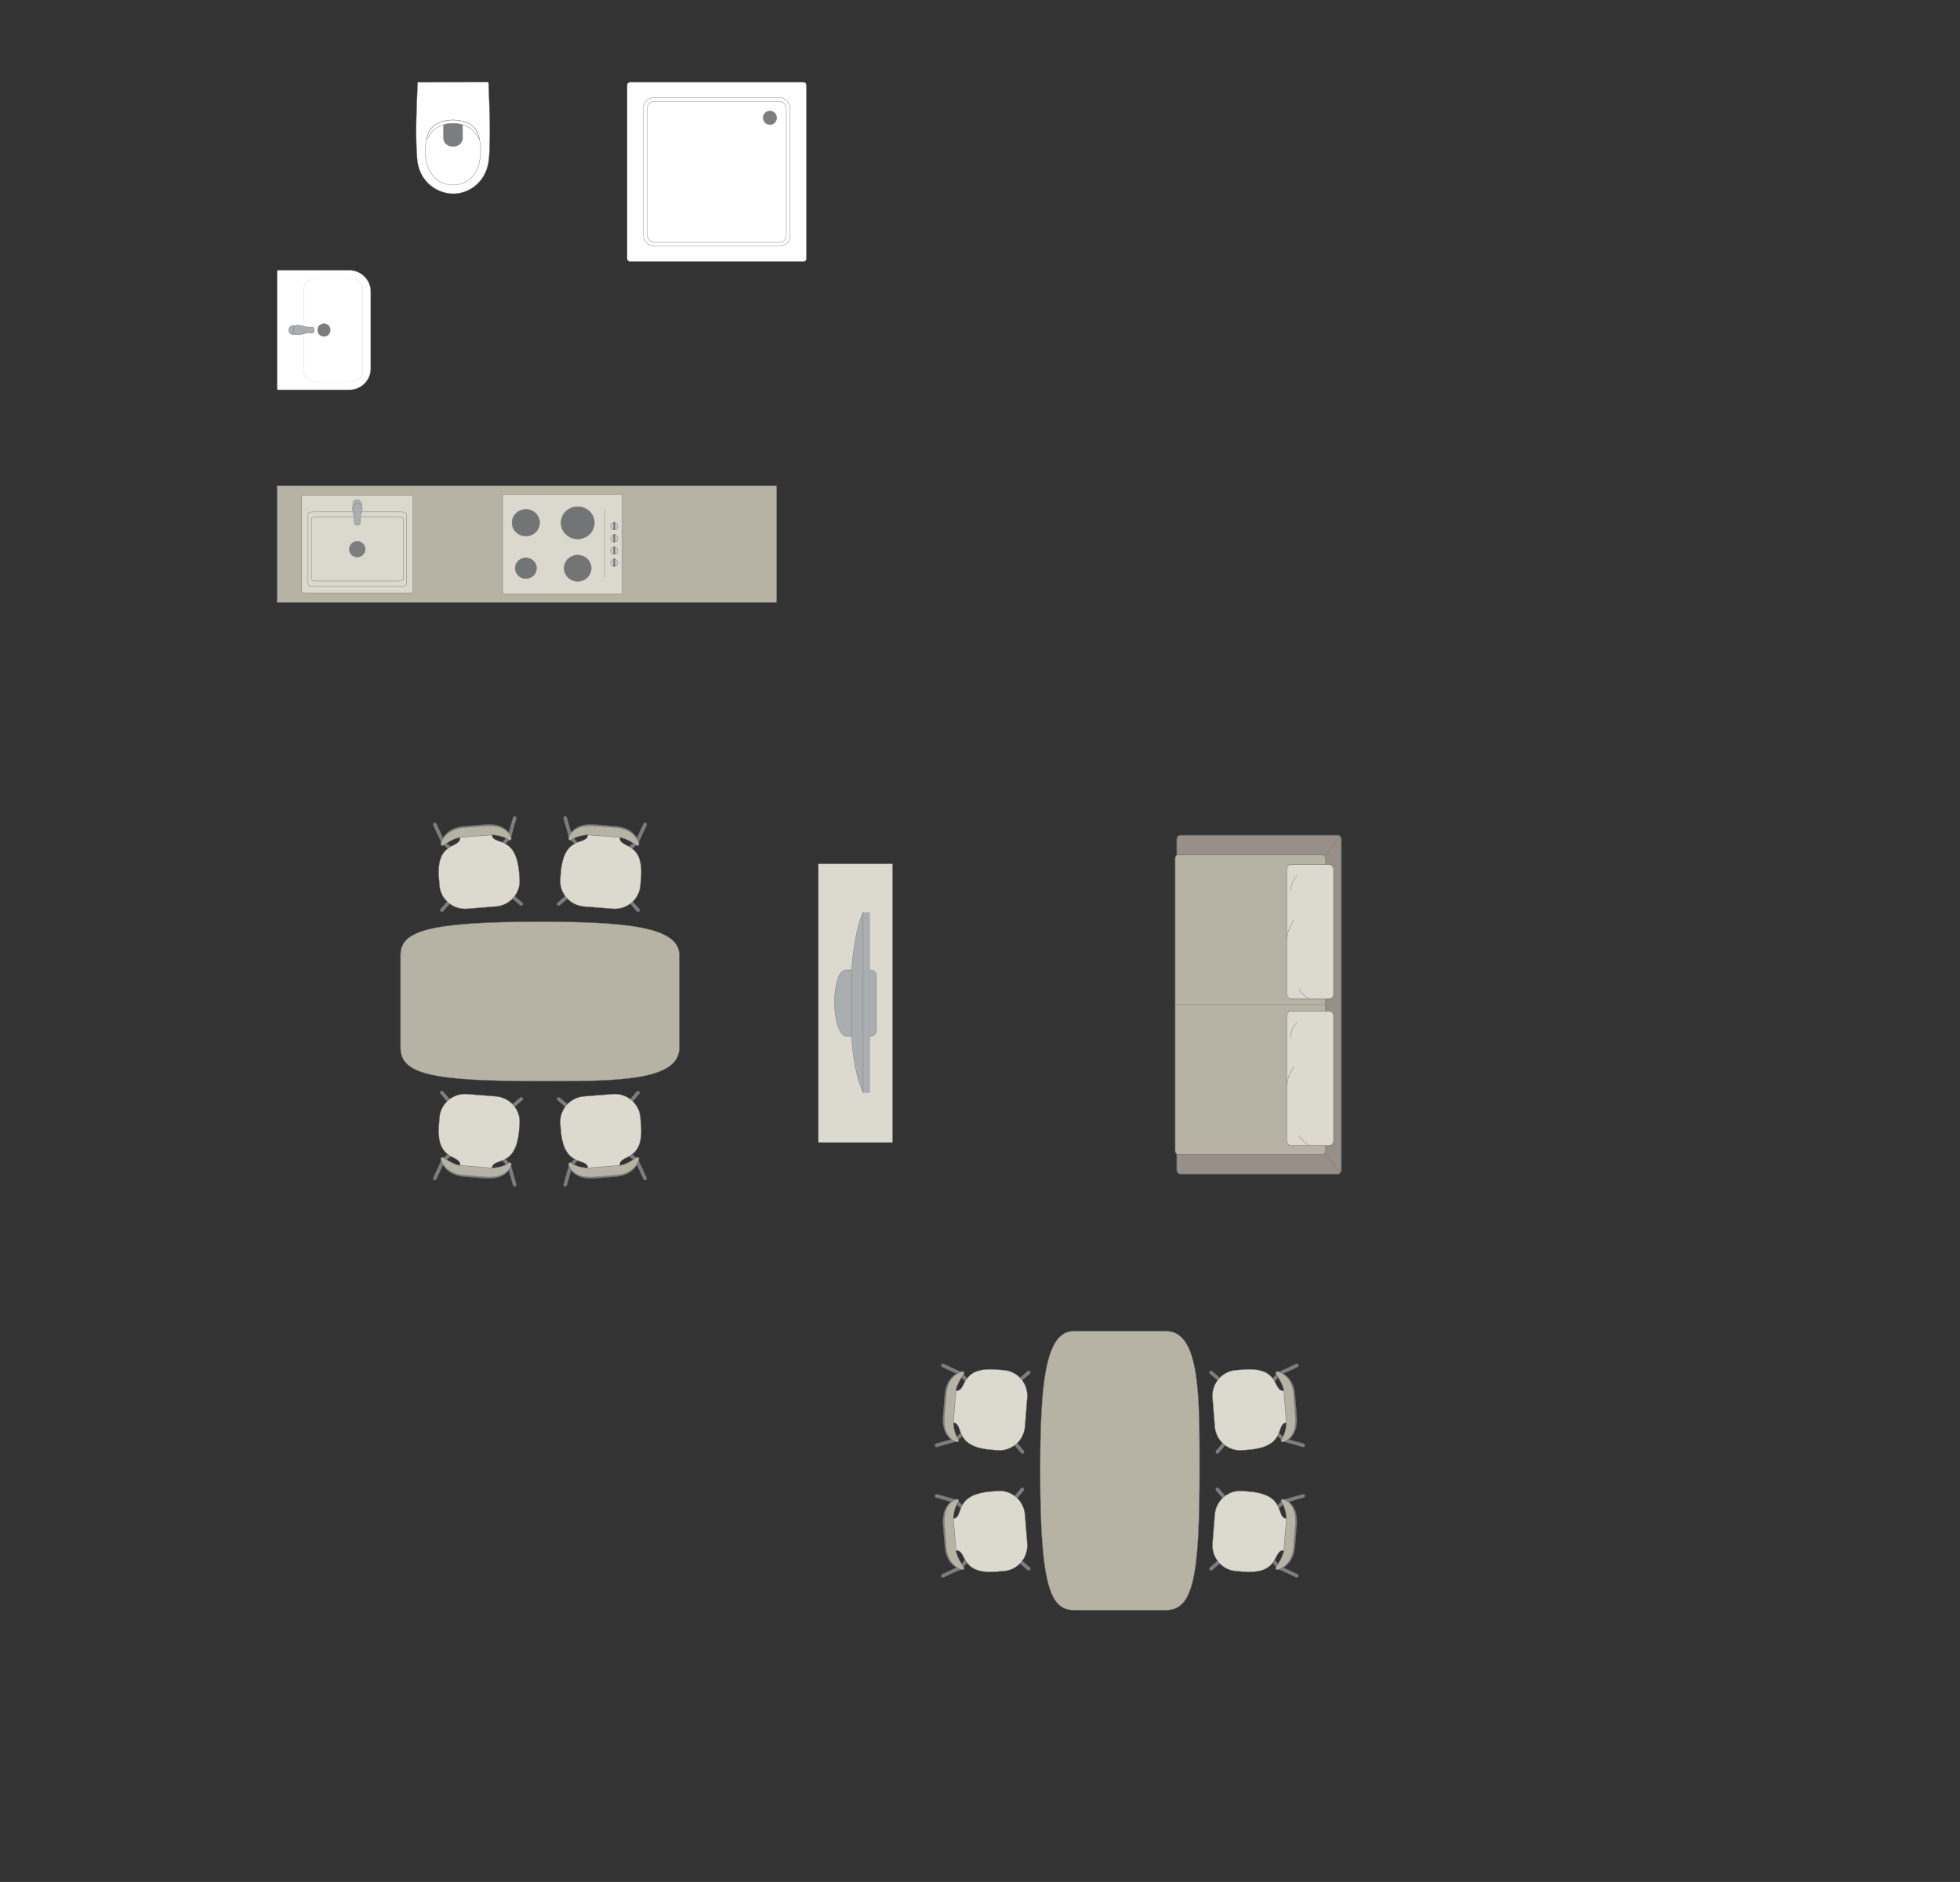 <?xml version="1.0" encoding="UTF-8"?>
<!DOCTYPE svg PUBLIC "-//W3C//DTD SVG 1.1//EN" "http://www.w3.org/Graphics/SVG/1.1/DTD/svg11.dtd">
<!-- Creator: CorelDRAW -->
<svg xmlns="http://www.w3.org/2000/svg" xml:space="preserve" width="196.79mm" height="188.911mm" version="1.1" style="shape-rendering:geometricPrecision; text-rendering:geometricPrecision; image-rendering:optimizeQuality; fill-rule:evenodd; clip-rule:evenodd"
viewBox="0 0 22690.7 21782.25"
 xmlns:xlink="http://www.w3.org/1999/xlink"
 xmlns:xodm="http://www.corel.com/coreldraw/odm/2003">
 <rect x="0" y="0" width="22690.7" height="21782.25" fill="#333333" stroke="none"/>
 <defs>
  <style type="text/css">
   <![CDATA[
    .str0 {stroke:#727271;stroke-width:4.06;stroke-miterlimit:22.926}
    .str1 {stroke:#727271;stroke-width:4.06;stroke-linejoin:round;stroke-miterlimit:22.926}
    .str3 {stroke:#727271;stroke-width:4.06;stroke-linecap:round;stroke-miterlimit:22.926}
    .str2 {stroke:#727271;stroke-width:4.06;stroke-linecap:round;stroke-linejoin:round;stroke-miterlimit:22.926}
    .fil6 {fill:none}
    .fil4 {fill:#DCD9CF}
    .fil9 {fill:#C8C8C8}
    .fil3 {fill:#B6B3A5}
    .fil2 {fill:#AAAEB1}
    .fil5 {fill:#989088}
    .fil1 {fill:#7C7D7E}
    .fil8 {fill:#737476}
    .fil7 {fill:#DBD9CD}
    .fil0 {fill:white}
   ]]>
  </style>
 </defs>
 <g id="мебель">
  <g id="_1972784011648">
   <path class="fil0 str0" d="M7292.53 951.72l2010.85 0c17.76,0 32.32,14.74 32.32,32.75l0 2009.98c0,18.01 -14.56,32.75 -32.32,32.75l-2010.85 0c-17.79,0 -32.31,-14.74 -32.31,-32.75l0 -2009.98c0,-18.01 14.52,-32.75 32.31,-32.75z"/>
   <rect class="fil0 str0" x="7449.93" y="1130.22" width="1696.04" height="1718.46" rx="117.57" ry="119.13"/>
   <rect class="fil0 str0" x="7493.04" y="1173.9" width="1609.82" height="1631.1" rx="79.5" ry="80.55"/>
   <ellipse class="fil1 str0" cx="8913.2" cy="1363.71" rx="78.07" ry="79.1"/>
  </g>
  <g id="_1972784011360">
   <path class="fil0 str0" d="M4292.16 3375.62l0 890.49c0,135.24 -110.63,245.87 -245.87,245.87l-830.1 0c-4.35,0 -7.89,-3.54 -7.89,-7.89l0 -1367.88c0,-4.35 3.54,-7.89 7.89,-7.89l828.69 0c136.01,0 247.28,111.27 247.28,247.28z"/>
   <rect class="fil0 str0" transform="matrix(5.33266E-15 -0.201 0.323 8.55459E-15 3520.8 4426.11)" width="6003.99" height="2089.46" rx="535.25" ry="535.25"/>
   <circle class="fil1 str0" transform="matrix(8.87904E-15 -0.335 0.334 8.8352E-15 3750.23 3820.17)" r="224.09"/>
   <g>
    <ellipse class="fil2 str0" cx="3396.52" cy="3820.06" rx="53.33" ry="53.24"/>
    <path class="fil2 str0" d="M3557.37 3854.86l59.59 0c11.92,0 21.69,-12.82 21.69,-28.5l0 -12.36c0,-15.67 -9.77,-28.49 -21.69,-28.49l-59.85 0c-38.32,0 -160.2,-64.44 -160.2,28.49l0 12.36c0,87.79 121.88,28.5 160.47,28.5z"/>
   </g>
  </g>
  <g id="_1972784015536">
   <path class="fil0 str0" d="M4840.09 952.42l804.49 -1.4c6.94,0 11.09,5 11.33,11.01 10.48,290.39 23.79,572.74 7.49,837.73 -11.01,308.93 -237.22,433.96 -389.8,441.44 -154.74,14.22 -436.5,-94.08 -446.94,-441.44 -19.24,-276.7 -2.64,-558.49 7.49,-837.73 0.37,-3.74 0.59,-9.56 5.93,-9.62z"/>
   <path class="fil0 str0" d="M4971.52 1516.67c92.21,-170.67 448.74,-170.67 547.03,0 86.73,171.28 77.33,607.34 -262.56,624.94 -366.75,0 -376.87,-457.55 -284.47,-624.94z"/>
   <path class="fil1 str0" d="M5245.04 1427.43l89.71 0c12.6,0.05 19.72,10.4 19.75,20.31 0.28,52.97 0.55,105.94 0.82,158.91 -17.18,121.5 -209.53,114.62 -220.68,-0.99 0.31,-52.64 0.61,-105.27 0.92,-157.92 -0.33,-9.58 4.7,-19.98 13.63,-20.27l95.85 -0.03z"/>
   <path class="fil0 str0" d="M4965.84 1579.49l-28.23 30.01c23.8,-118.11 97.85,-214.89 306.93,-220.84 191.31,10.6 277.61,80.63 305.21,218.2l-28.07 -31.11c-46.35,-98.49 -163.07,-150.07 -276.65,-148.33 -107.42,-1.91 -229.19,44.85 -279.2,152.06z"/>
  </g>
  <g id="_1972784015728">
   <path class="fil3 str1" d="M6245.94 10668.62l0 0c1001.15,0 1619.31,57.36 1619.31,387.26l0 1070.33c0,396.45 -768.05,387.25 -1612.54,387.25l0 0c-1233.84,0 -1615.98,-75.19 -1615.98,-387.25l0 -1070.33c0,-271.46 291.54,-387.26 1609.21,-387.26z"/>
   <g>
    <g>
     <rect class="fil1 str2" transform="matrix(-0.217 -0.183 -0.185 0.215 5255.56 10403.3)" width="142.37" height="747.44" rx="71.19" ry="71.19"/>
     <rect class="fil1 str2" transform="matrix(0.185 -0.215 0.217 0.183 5874.48 10354.1)" width="142.37" height="747.44" rx="71.19" ry="71.19"/>
     <rect class="fil1 str2" transform="matrix(-0.217 -0.183 -0.185 0.215 5919.02 9690.94)" width="142.37" height="747.44" rx="71.19" ry="71.19"/>
     <rect class="fil1 str2" transform="matrix(0.185 -0.215 0.217 0.183 5105.49 9755.71)" width="142.37" height="747.44" rx="71.19" ry="71.19"/>
     <rect class="fil1 str2" transform="matrix(-0.275 -0.075 -0.096 0.341 5983.34 9453.66)" width="142.37" height="747.44" rx="71.19" ry="71.19"/>
     <rect class="fil1 str2" transform="matrix(0.26 -0.117 0.149 0.322 5006.6 9531.42)" width="142.37" height="747.44" rx="71.19" ry="71.19"/>
     <path class="fil4 str2" d="M5326.43 9688.01l368.75 -29.77c6.36,138.55 275,-10.26 313.93,436.81l6.38 80.1c12.84,161.32 -110.33,303.94 -273.72,316.95l-333.24 26.53c-163.39,13.01 -307.57,-108.33 -320.42,-269.65l-5.81 -73c-43.01,-457.11 259.48,-343.85 244.13,-487.97z"/>
     <path class="fil1 str2" d="M5134.75 9782.1c0,0 115.48,-88.74 191.61,-94.9 76.12,-6.16 368.75,-29.81 368.75,-29.81 0,0 123.58,3.55 194.26,63.44 22.93,13.28 34.71,-9.79 26.76,-30.99 0,0 -38.58,-165.95 -295.09,-145.53 -256.51,20.43 -248.28,19.77 -248.28,19.77 0,0 -203.87,2.69 -263.61,180.58 -18.32,58.55 25.59,37.43 25.59,37.43z"/>
     <path class="fil3 str2" d="M5134.77 9782.37c0,0 115.95,-82.78 192.09,-88.93 76.12,-6.15 368.77,-29.77 368.77,-29.77 0,0 123.5,2.55 193.79,57.54 22.84,12.15 34.74,-9.26 26.94,-28.83 0,0 -37.58,-153.31 -294.08,-132.89 -256.51,20.42 -248.28,19.77 -248.28,19.77 0,0 -203.79,3.7 -264.57,168.64 -18.66,54.27 25.36,34.46 25.36,34.46z"/>
    </g>
    <g>
     <rect class="fil1 str2" transform="matrix(0.217 -0.183 0.185 0.215 7246.41 10403.3)" width="142.37" height="747.44" rx="71.19" ry="71.19"/>
     <rect class="fil1 str2" transform="matrix(-0.185 -0.215 -0.217 0.183 6627.5 10354.1)" width="142.37" height="747.44" rx="71.19" ry="71.19"/>
     <rect class="fil1 str2" transform="matrix(0.217 -0.183 0.185 0.215 6582.95 9690.94)" width="142.37" height="747.44" rx="71.19" ry="71.19"/>
     <rect class="fil1 str2" transform="matrix(-0.185 -0.215 -0.217 0.183 7396.48 9755.71)" width="142.37" height="747.44" rx="71.19" ry="71.19"/>
     <rect class="fil1 str2" transform="matrix(0.275 -0.075 0.096 0.341 6518.63 9453.66)" width="142.37" height="747.44" rx="71.19" ry="71.19"/>
     <rect class="fil1 str2" transform="matrix(-0.26 -0.117 -0.149 0.322 7495.37 9531.42)" width="142.37" height="747.44" rx="71.19" ry="71.19"/>
     <path class="fil4 str2" d="M7175.54 9688.01l-368.75 -29.77c-6.36,138.55 -275,-10.26 -313.93,436.81l-6.38 80.1c-12.84,161.32 110.33,303.94 273.72,316.95l333.24 26.53c163.39,13.01 307.57,-108.33 320.42,-269.65l5.81 -73c43.01,-457.11 -259.48,-343.85 -244.13,-487.97z"/>
     <path class="fil1 str2" d="M7367.22 9782.1c0,0 -115.48,-88.74 -191.61,-94.9 -76.12,-6.16 -368.75,-29.81 -368.75,-29.81 0,0 -123.58,3.55 -194.26,63.44 -22.93,13.28 -34.71,-9.79 -26.76,-30.99 0,0 38.58,-165.95 295.09,-145.53 256.51,20.43 248.28,19.77 248.28,19.77 0,0 203.87,2.69 263.61,180.58 18.32,58.55 -25.59,37.43 -25.59,37.43z"/>
     <path class="fil3 str2" d="M7367.2 9782.37c0,0 -115.95,-82.78 -192.09,-88.93 -76.12,-6.15 -368.77,-29.77 -368.77,-29.77 0,0 -123.5,2.55 -193.79,57.54 -22.84,12.15 -34.74,-9.26 -26.94,-28.83 0,0 37.58,-153.31 294.08,-132.89 256.51,20.42 248.28,19.77 248.28,19.77 0,0 203.79,3.7 264.57,168.64 18.66,54.27 -25.36,34.46 -25.36,34.46z"/>
    </g>
   </g>
   <g>
    <g>
     <rect class="fil1 str2" transform="matrix(-0.217 0.183 -0.185 -0.215 5255.56 12778.8)" width="142.37" height="747.44" rx="71.19" ry="71.19"/>
     <rect class="fil1 str2" transform="matrix(0.185 0.215 0.217 -0.183 5874.48 12828.1)" width="142.37" height="747.44" rx="71.19" ry="71.19"/>
     <rect class="fil1 str2" transform="matrix(-0.217 0.183 -0.185 -0.215 5919.02 13491.2)" width="142.37" height="747.44" rx="71.19" ry="71.19"/>
     <rect class="fil1 str2" transform="matrix(0.185 0.215 0.217 -0.183 5105.49 13426.4)" width="142.37" height="747.44" rx="71.19" ry="71.19"/>
     <rect class="fil1 str2" transform="matrix(-0.275 0.075 -0.096 -0.341 5983.34 13728.5)" width="142.37" height="747.44" rx="71.19" ry="71.19"/>
     <rect class="fil1 str2" transform="matrix(0.26 0.117 0.149 -0.322 5006.6 13650.7)" width="142.37" height="747.44" rx="71.19" ry="71.19"/>
     <path class="fil4 str2" d="M5326.43 13494.11l368.75 29.77c6.36,-138.55 275,10.26 313.93,-436.81l6.38 -80.1c12.84,-161.32 -110.33,-303.94 -273.72,-316.95l-333.24 -26.53c-163.39,-13.01 -307.57,108.33 -320.42,269.65l-5.81 73c-43.01,457.11 259.48,343.85 244.13,487.97z"/>
     <path class="fil1 str2" d="M5134.75 13400.02c0,0 115.48,88.74 191.61,94.9 76.12,6.16 368.75,29.81 368.75,29.81 0,0 123.58,-3.55 194.26,-63.44 22.93,-13.28 34.71,9.79 26.76,30.99 0,0 -38.58,165.95 -295.09,145.53 -256.51,-20.43 -248.28,-19.77 -248.28,-19.77 0,0 -203.87,-2.69 -263.61,-180.58 -18.32,-58.55 25.59,-37.43 25.59,-37.43z"/>
     <path class="fil3 str2" d="M5134.77 13399.74c0,0 115.95,82.78 192.09,88.93 76.12,6.15 368.77,29.77 368.77,29.77 0,0 123.5,-2.55 193.79,-57.54 22.84,-12.15 34.74,9.26 26.94,28.83 0,0 -37.58,153.31 -294.08,132.89 -256.51,-20.42 -248.28,-19.77 -248.28,-19.77 0,0 -203.79,-3.7 -264.57,-168.64 -18.66,-54.27 25.36,-34.46 25.36,-34.46z"/>
    </g>
    <g>
     <rect class="fil1 str2" transform="matrix(0.217 0.183 0.185 -0.215 7246.41 12778.8)" width="142.37" height="747.44" rx="71.19" ry="71.19"/>
     <rect class="fil1 str2" transform="matrix(-0.185 0.215 -0.217 -0.183 6627.5 12828.1)" width="142.37" height="747.44" rx="71.19" ry="71.19"/>
     <rect class="fil1 str2" transform="matrix(0.217 0.183 0.185 -0.215 6582.95 13491.2)" width="142.37" height="747.44" rx="71.19" ry="71.19"/>
     <rect class="fil1 str2" transform="matrix(-0.185 0.215 -0.217 -0.183 7396.48 13426.4)" width="142.37" height="747.44" rx="71.19" ry="71.19"/>
     <rect class="fil1 str2" transform="matrix(0.275 0.075 0.096 -0.341 6518.63 13728.5)" width="142.37" height="747.44" rx="71.19" ry="71.19"/>
     <rect class="fil1 str2" transform="matrix(-0.26 0.117 -0.149 -0.322 7495.37 13650.7)" width="142.37" height="747.44" rx="71.19" ry="71.19"/>
     <path class="fil4 str2" d="M7175.54 13494.11l-368.75 29.77c-6.36,-138.55 -275,10.26 -313.93,-436.81l-6.38 -80.1c-12.84,-161.32 110.33,-303.94 273.72,-316.95l333.24 -26.53c163.39,-13.01 307.57,108.33 320.42,269.65l5.81 73c43.01,457.11 -259.48,343.85 -244.13,487.97z"/>
     <path class="fil1 str2" d="M7367.22 13400.02c0,0 -115.48,88.74 -191.61,94.9 -76.12,6.16 -368.75,29.81 -368.75,29.81 0,0 -123.58,-3.55 -194.26,-63.44 -22.93,-13.28 -34.71,9.79 -26.76,30.99 0,0 38.58,165.95 295.09,145.53 256.51,-20.43 248.28,-19.77 248.28,-19.77 0,0 203.87,-2.69 263.61,-180.58 18.32,-58.55 -25.59,-37.43 -25.59,-37.43z"/>
     <path class="fil3 str2" d="M7367.2 13399.74c0,0 -115.95,82.78 -192.09,88.93 -76.12,6.15 -368.77,29.77 -368.77,29.77 0,0 -123.5,-2.55 -193.79,-57.54 -22.84,-12.15 -34.74,9.26 -26.94,28.83 0,0 37.58,153.31 294.08,132.89 256.51,-20.42 248.28,-19.77 248.28,-19.77 0,0 203.79,-3.7 264.57,-168.64 18.66,-54.27 -25.36,-34.46 -25.36,-34.46z"/>
    </g>
   </g>
  </g>
  <g id="_1972784026720">
   <rect class="fil5 str0" transform="matrix(-5.28702E-14 -1.996 -1.63 4.3168E-14 15528.3 13588.1)" width="1963.84" height="1168.65" rx="24.56" ry="24.56"/>
   <rect class="fil3 str0" transform="matrix(-5.30139E-14 -2.002 -1.636 4.33195E-14 15347.1 13365.7)" width="1736.04" height="1065.03" rx="23.93" ry="23.93"/>
   <line class="fil6 str0" x1="15347.07" y1="11628.19" x2="13605.05" y2= "11628.19" />
   <line class="fil6 str0" x1="15519.13" y1="13572.95" x2="15337.22" y2= "13349.48" />
   <line class="fil6 str0" x1="15519.09" y1="9683.7" x2="15337.14" y2= "9906.79" />
   <g>
    <rect class="fil4 str3" transform="matrix(-3.57855E-14 -1.351 -1.259 3.33481E-14 15438.9 13258.4)" width="1151.53" height="431.68" rx="39.9" ry="39.9"/>
    <path class="fil6 str3" d="M14981.74 12343.31c0,0 -68.28,80.62 -86.34,219.1"/>
    <path class="fil6 str3" d="M15156.59 13258.38c0,0 -84.53,-48.04 -116.15,-111.29"/>
    <path class="fil6 str3" d="M14941.49 12007.51c0,0 1.35,-120.62 76.27,-172.08"/>
   </g>
   <g>
    <rect class="fil4 str3" transform="matrix(-3.57855E-14 -1.351 -1.259 3.33481E-14 15438.9 11562.1)" width="1151.53" height="431.68" rx="39.9" ry="39.9"/>
    <path class="fil6 str3" d="M14981.74 10647c0,0 -68.28,80.62 -86.34,219.1"/>
    <path class="fil6 str3" d="M15156.59 11562.07c0,0 -84.53,-48.04 -116.15,-111.29"/>
    <path class="fil6 str3" d="M14941.49 10311.19c0,0 1.35,-120.62 76.27,-172.07"/>
   </g>
  </g>
  <g id="_1972783971232">
   <rect class="fil4 str0" transform="matrix(-1.25124E-14 -0.472 0.503 -1.33346E-14 9473.66 13224)" width="6833.69" height="1708.43"/>
   <g>
    <path class="fil2 str0" d="M9661.02 11610.87l0 0c0,-156.01 33.31,-383.28 132.66,-383.28l287.56 0c35.89,0 65.26,29.37 65.26,65.26l0 633.9c0,35.89 -29.37,65.26 -65.26,65.26l-283.97 0c-90.28,0 -136.24,-228.46 -136.24,-381.14z"/>
    <rect class="fil2 str0" transform="matrix(-7.47039E-15 -0.282 0.304 -8.05536E-15 9991.61 12647.1)" width="7398.1" height="259.31"/>
    <path class="fil2 str0" d="M9860.38 11986.98l0 -761.55c0,0 20.82,-416.61 131.24,-665.1l0 2086.75c0,0 -115.47,-240.59 -131.24,-660.1z"/>
   </g>
  </g>
  <g id="_1972783976464">
   <path class="fil3 str1" d="M12042.3 17026.61l0 0c0,-1001.15 57.36,-1619.31 387.26,-1619.31l1070.33 0c396.45,0 387.25,768.05 387.25,1612.54l0 0c0,1233.84 -75.19,1615.98 -387.25,1615.98l-1070.33 0c-271.46,0 -387.26,-291.54 -387.26,-1609.21z"/>
   <g>
    <g>
     <rect class="fil1 str2" transform="matrix(-0.183 0.217 0.215 0.185 11777 18017)" width="142.37" height="747.44" rx="71.19" ry="71.19"/>
     <rect class="fil1 str2" transform="matrix(-0.215 -0.185 0.183 -0.217 11727.7 17398.1)" width="142.37" height="747.44" rx="71.19" ry="71.19"/>
     <rect class="fil1 str2" transform="matrix(-0.183 0.217 0.215 0.185 11064.6 17353.5)" width="142.37" height="747.44" rx="71.19" ry="71.19"/>
     <rect class="fil1 str2" transform="matrix(-0.215 -0.185 0.183 -0.217 11129.4 18167.1)" width="142.37" height="747.44" rx="71.19" ry="71.19"/>
     <rect class="fil1 str2" transform="matrix(-0.075 0.275 0.341 0.096 10827.3 17289.2)" width="142.37" height="747.44" rx="71.19" ry="71.19"/>
     <rect class="fil1 str2" transform="matrix(-0.117 -0.26 0.322 -0.149 10905.1 18265.9)" width="142.37" height="747.44" rx="71.19" ry="71.19"/>
     <path class="fil4 str2" d="M11061.68 17946.12l-29.77 -368.75c138.55,-6.36 -10.26,-275 436.81,-313.93l80.1 -6.38c161.32,-12.84 303.94,110.33 316.95,273.72l26.53 333.24c13.01,163.39 -108.33,307.57 -269.65,320.42l-73 5.81c-457.11,43.01 -343.85,-259.48 -487.97,-244.13z"/>
     <path class="fil1 str2" d="M11155.77 18137.8c0,0 -88.74,-115.48 -94.9,-191.61 -6.16,-76.12 -29.81,-368.75 -29.81,-368.75 0,0 3.55,-123.58 63.44,-194.26 13.28,-22.93 -9.79,-34.71 -30.99,-26.76 0,0 -165.95,38.58 -145.53,295.09 20.43,256.51 19.77,248.28 19.77,248.28 0,0 2.69,203.87 180.58,263.61 58.55,18.32 37.43,-25.59 37.43,-25.59z"/>
     <path class="fil3 str2" d="M11156.05 18137.78c0,0 -82.78,-115.95 -88.93,-192.09 -6.15,-76.12 -29.77,-368.77 -29.77,-368.77 0,0 2.55,-123.5 57.54,-193.79 12.15,-22.84 -9.26,-34.74 -28.83,-26.94 0,0 -153.31,37.58 -132.89,294.08 20.42,256.51 19.77,248.28 19.77,248.28 0,0 3.7,203.79 168.64,264.57 54.27,18.66 34.46,-25.36 34.46,-25.36z"/>
    </g>
    <g>
     <rect class="fil1 str2" transform="matrix(-0.183 -0.217 0.215 -0.185 11777 16026.1)" width="142.37" height="747.44" rx="71.19" ry="71.19"/>
     <rect class="fil1 str2" transform="matrix(-0.215 0.185 0.183 0.217 11727.7 16645.1)" width="142.37" height="747.44" rx="71.19" ry="71.19"/>
     <rect class="fil1 str2" transform="matrix(-0.183 -0.217 0.215 -0.185 11064.6 16689.6)" width="142.37" height="747.44" rx="71.19" ry="71.19"/>
     <rect class="fil1 str2" transform="matrix(-0.215 0.185 0.183 0.217 11129.4 15876.1)" width="142.37" height="747.44" rx="71.19" ry="71.19"/>
     <rect class="fil1 str2" transform="matrix(-0.075 -0.275 0.341 -0.096 10827.3 16753.9)" width="142.37" height="747.44" rx="71.19" ry="71.19"/>
     <rect class="fil1 str2" transform="matrix(-0.117 0.26 0.322 0.149 10905.1 15777.2)" width="142.37" height="747.44" rx="71.19" ry="71.19"/>
     <path class="fil4 str2" d="M11061.68 16097.01l-29.77 368.75c138.55,6.36 -10.26,275 436.81,313.93l80.1 6.38c161.32,12.84 303.94,-110.33 316.95,-273.72l26.53 -333.24c13.01,-163.39 -108.33,-307.57 -269.65,-320.42l-73 -5.81c-457.11,-43.01 -343.85,259.48 -487.97,244.13z"/>
     <path class="fil1 str2" d="M11155.77 15905.33c0,0 -88.74,115.48 -94.9,191.61 -6.16,76.12 -29.81,368.75 -29.81,368.75 0,0 3.55,123.58 63.44,194.26 13.28,22.93 -9.79,34.71 -30.99,26.76 0,0 -165.95,-38.58 -145.53,-295.09 20.43,-256.51 19.77,-248.28 19.77,-248.28 0,0 2.69,-203.87 180.58,-263.61 58.55,-18.32 37.43,25.59 37.43,25.59z"/>
     <path class="fil3 str2" d="M11156.05 15905.35c0,0 -82.78,115.95 -88.93,192.09 -6.15,76.12 -29.77,368.77 -29.77,368.77 0,0 2.55,123.5 57.54,193.79 12.15,22.84 -9.26,34.74 -28.83,26.94 0,0 -153.31,-37.58 -132.89,-294.08 20.42,-256.51 19.77,-248.28 19.77,-248.28 0,0 3.7,-203.79 168.64,-264.57 54.27,-18.66 34.46,25.36 34.46,25.36z"/>
    </g>
   </g>
   <g>
    <g>
     <rect class="fil1 str2" transform="matrix(0.183 0.217 -0.215 0.185 14152.5 18017)" width="142.37" height="747.44" rx="71.19" ry="71.19"/>
     <rect class="fil1 str2" transform="matrix(0.215 -0.185 -0.183 -0.217 14201.7 17398.1)" width="142.37" height="747.44" rx="71.19" ry="71.19"/>
     <rect class="fil1 str2" transform="matrix(0.183 0.217 -0.215 0.185 14864.9 17353.5)" width="142.37" height="747.44" rx="71.19" ry="71.19"/>
     <rect class="fil1 str2" transform="matrix(0.215 -0.185 -0.183 -0.217 14800.1 18167.1)" width="142.37" height="747.44" rx="71.19" ry="71.19"/>
     <rect class="fil1 str2" transform="matrix(0.075 0.275 -0.341 0.096 15102.1 17289.2)" width="142.37" height="747.44" rx="71.19" ry="71.19"/>
     <rect class="fil1 str2" transform="matrix(0.117 -0.26 -0.322 -0.149 15024.4 18265.9)" width="142.37" height="747.44" rx="71.19" ry="71.19"/>
     <path class="fil4 str2" d="M14867.78 17946.12l29.77 -368.75c-138.55,-6.36 10.26,-275 -436.81,-313.93l-80.1 -6.38c-161.32,-12.84 -303.94,110.33 -316.95,273.72l-26.53 333.24c-13.01,163.39 108.33,307.57 269.65,320.42l73 5.81c457.11,43.01 343.85,-259.48 487.97,-244.13z"/>
     <path class="fil1 str2" d="M14773.7 18137.8c0,0 88.74,-115.48 94.9,-191.61 6.16,-76.12 29.81,-368.75 29.81,-368.75 0,0 -3.55,-123.58 -63.44,-194.26 -13.28,-22.93 9.79,-34.71 30.99,-26.76 0,0 165.95,38.58 145.53,295.09 -20.43,256.51 -19.77,248.28 -19.77,248.28 0,0 -2.69,203.87 -180.58,263.61 -58.55,18.32 -37.43,-25.59 -37.43,-25.59z"/>
     <path class="fil3 str2" d="M14773.42 18137.78c0,0 82.78,-115.95 88.93,-192.09 6.15,-76.12 29.77,-368.77 29.77,-368.77 0,0 -2.55,-123.5 -57.54,-193.79 -12.15,-22.84 9.26,-34.74 28.83,-26.94 0,0 153.31,37.58 132.89,294.08 -20.42,256.51 -19.77,248.28 -19.77,248.28 0,0 -3.7,203.79 -168.64,264.57 -54.27,18.66 -34.46,-25.36 -34.46,-25.36z"/>
    </g>
    <g>
     <rect class="fil1 str2" transform="matrix(0.183 -0.217 -0.215 -0.185 14152.5 16026.1)" width="142.37" height="747.44" rx="71.19" ry="71.19"/>
     <rect class="fil1 str2" transform="matrix(0.215 0.185 -0.183 0.217 14201.7 16645.1)" width="142.37" height="747.44" rx="71.19" ry="71.19"/>
     <rect class="fil1 str2" transform="matrix(0.183 -0.217 -0.215 -0.185 14864.9 16689.6)" width="142.37" height="747.44" rx="71.19" ry="71.19"/>
     <rect class="fil1 str2" transform="matrix(0.215 0.185 -0.183 0.217 14800.1 15876.1)" width="142.37" height="747.44" rx="71.19" ry="71.19"/>
     <rect class="fil1 str2" transform="matrix(0.075 -0.275 -0.341 -0.096 15102.1 16753.9)" width="142.37" height="747.44" rx="71.19" ry="71.19"/>
     <rect class="fil1 str2" transform="matrix(0.117 0.26 -0.322 0.149 15024.4 15777.2)" width="142.37" height="747.44" rx="71.19" ry="71.19"/>
     <path class="fil4 str2" d="M14867.78 16097.01l29.77 368.75c-138.55,6.36 10.26,275 -436.81,313.93l-80.1 6.38c-161.32,12.84 -303.94,-110.33 -316.95,-273.72l-26.53 -333.24c-13.01,-163.39 108.33,-307.57 269.65,-320.42l73 -5.81c457.11,-43.01 343.85,259.48 487.97,244.13z"/>
     <path class="fil1 str2" d="M14773.7 15905.33c0,0 88.74,115.48 94.9,191.61 6.16,76.12 29.81,368.75 29.81,368.75 0,0 -3.55,123.58 -63.44,194.26 -13.28,22.93 9.79,34.71 30.99,26.76 0,0 165.95,-38.58 145.53,-295.09 -20.43,-256.51 -19.77,-248.28 -19.77,-248.28 0,0 -2.69,-203.87 -180.58,-263.61 -58.55,-18.32 -37.43,25.59 -37.43,25.59z"/>
     <path class="fil3 str2" d="M14773.42 15905.35c0,0 82.78,115.95 88.93,192.09 6.15,76.12 29.77,368.77 29.77,368.77 0,0 -2.55,123.5 -57.54,193.79 -12.15,22.84 9.26,34.74 28.83,26.94 0,0 153.31,-37.58 132.89,-294.08 -20.42,-256.51 -19.77,-248.28 -19.77,-248.28 0,0 -3.7,-203.79 -168.64,-264.57 -54.27,-18.66 -34.46,25.36 -34.46,25.36z"/>
    </g>
   </g>
  </g>
  <polygon class="fil3 str1" points="8991.11,6972.72 3207.09,6972.72 3207.09,5622.74 8991.11,5622.74 "/>
  <g id="_1972323114560">
   <rect class="fil7 str1" x="5818.5" y="5721.2" width="1383.65" height="1153.04"/>
   <ellipse class="fil8 str1" cx="6088.02" cy="6050.07" rx="160.07" ry="154.73"/>
   <ellipse class="fil8 str1" cx="6088.02" cy="6576.73" rx="124.31" ry="120.17"/>
   <ellipse class="fil8 str1" cx="6687.86" cy="6576.73" rx="157.32" ry="152.07"/>
   <ellipse class="fil8 str1" cx="6687.86" cy="6051.39" rx="193.62" ry="187.17"/>
   <ellipse class="fil9 str1" cx="7111.12" cy="6515.32" rx="41.8" ry="40.41"/>
   <path class="fil8 str0" d="M7103.61 6465.51l15 0c0.22,0 0.38,0.16 0.38,0.38l0 82.75c0,3.91 -3.18,7.09 -7.09,7.09l-1.84 0c-3.76,0 -6.83,-3.07 -6.83,-6.83l0 -83.02c0,-0.22 0.16,-0.38 0.38,-0.38z"/>
   <ellipse class="fil9 str1" cx="7111.12" cy="6375.12" rx="41.8" ry="40.41"/>
   <path class="fil8 str0" d="M7103.61 6325.31l15 0c0.22,0 0.38,0.16 0.38,0.38l0 82.75c0,3.91 -3.18,7.09 -7.09,7.09l-1.84 0c-3.76,0 -6.83,-3.07 -6.83,-6.83l0 -83.02c0,-0.22 0.16,-0.38 0.38,-0.38z"/>
   <ellipse class="fil9 str1" cx="7111.12" cy="6233.77" rx="41.8" ry="40.41"/>
   <path class="fil8 str0" d="M7103.61 6183.96l15 0c0.22,0 0.38,0.16 0.38,0.38l0 82.75c0,3.91 -3.18,7.09 -7.09,7.09l-1.84 0c-3.76,0 -6.83,-3.07 -6.83,-6.83l0 -83.02c0,-0.22 0.16,-0.38 0.38,-0.38z"/>
   <ellipse class="fil9 str1" cx="7111.12" cy="6093.4" rx="41.8" ry="40.41"/>
   <path class="fil8 str0" d="M7103.61 6043.58l15 0c0.22,0 0.38,0.16 0.38,0.38l0 82.75c0,3.91 -3.18,7.09 -7.09,7.09l-1.84 0c-3.76,0 -6.83,-3.07 -6.83,-6.83l0 -83.02c0,-0.22 0.16,-0.38 0.38,-0.38z"/>
   <line class="fil6 str2" x1="7004.75" y1="5909.71" x2="7004.75" y2= "6685.75" />
  </g>
  <g id="_1972323106832">
   <rect class="fil7 str1" x="3490.24" y="5732.74" width="1291.41" height="1129.98" rx="48.28" ry="5.07"/>
   <rect class="fil7 str1" x="3565.55" y="5925.3" width="1140.81" height="862.95" rx="56.24" ry="23.45"/>
   <rect class="fil7 str1" x="3603.91" y="5981.69" width="1064.09" height="743.63" rx="52.45" ry="20.2"/>
   <ellipse class="fil1 str0" cx="4135.95" cy="6356.76" rx="91.95" ry="90.96"/>
   <g>
    <circle class="fil2 str0" transform="matrix(3.65034E-15 0.16 0.162 -4.97103E-15 4135.96 5833.25)" r="333.04"/>
    <path class="fil2 str0" d="M4100.79 5994.1l0 59.58c0,11.93 12.96,21.7 28.8,21.7l12.49 0c15.84,0 28.8,-9.77 28.8,-21.7l0 -59.84c0,-38.33 65.12,-160.2 -28.8,-160.2l-12.49 0c-88.73,0 -28.8,121.88 -28.8,160.47z"/>
   </g>
  </g>
 </g>
 <g id="контур">
  <polygon class="fil6" points="-0,0 22690.7,0 22690.7,21782.25 -0,21782.25 "/>
 </g>
</svg>
